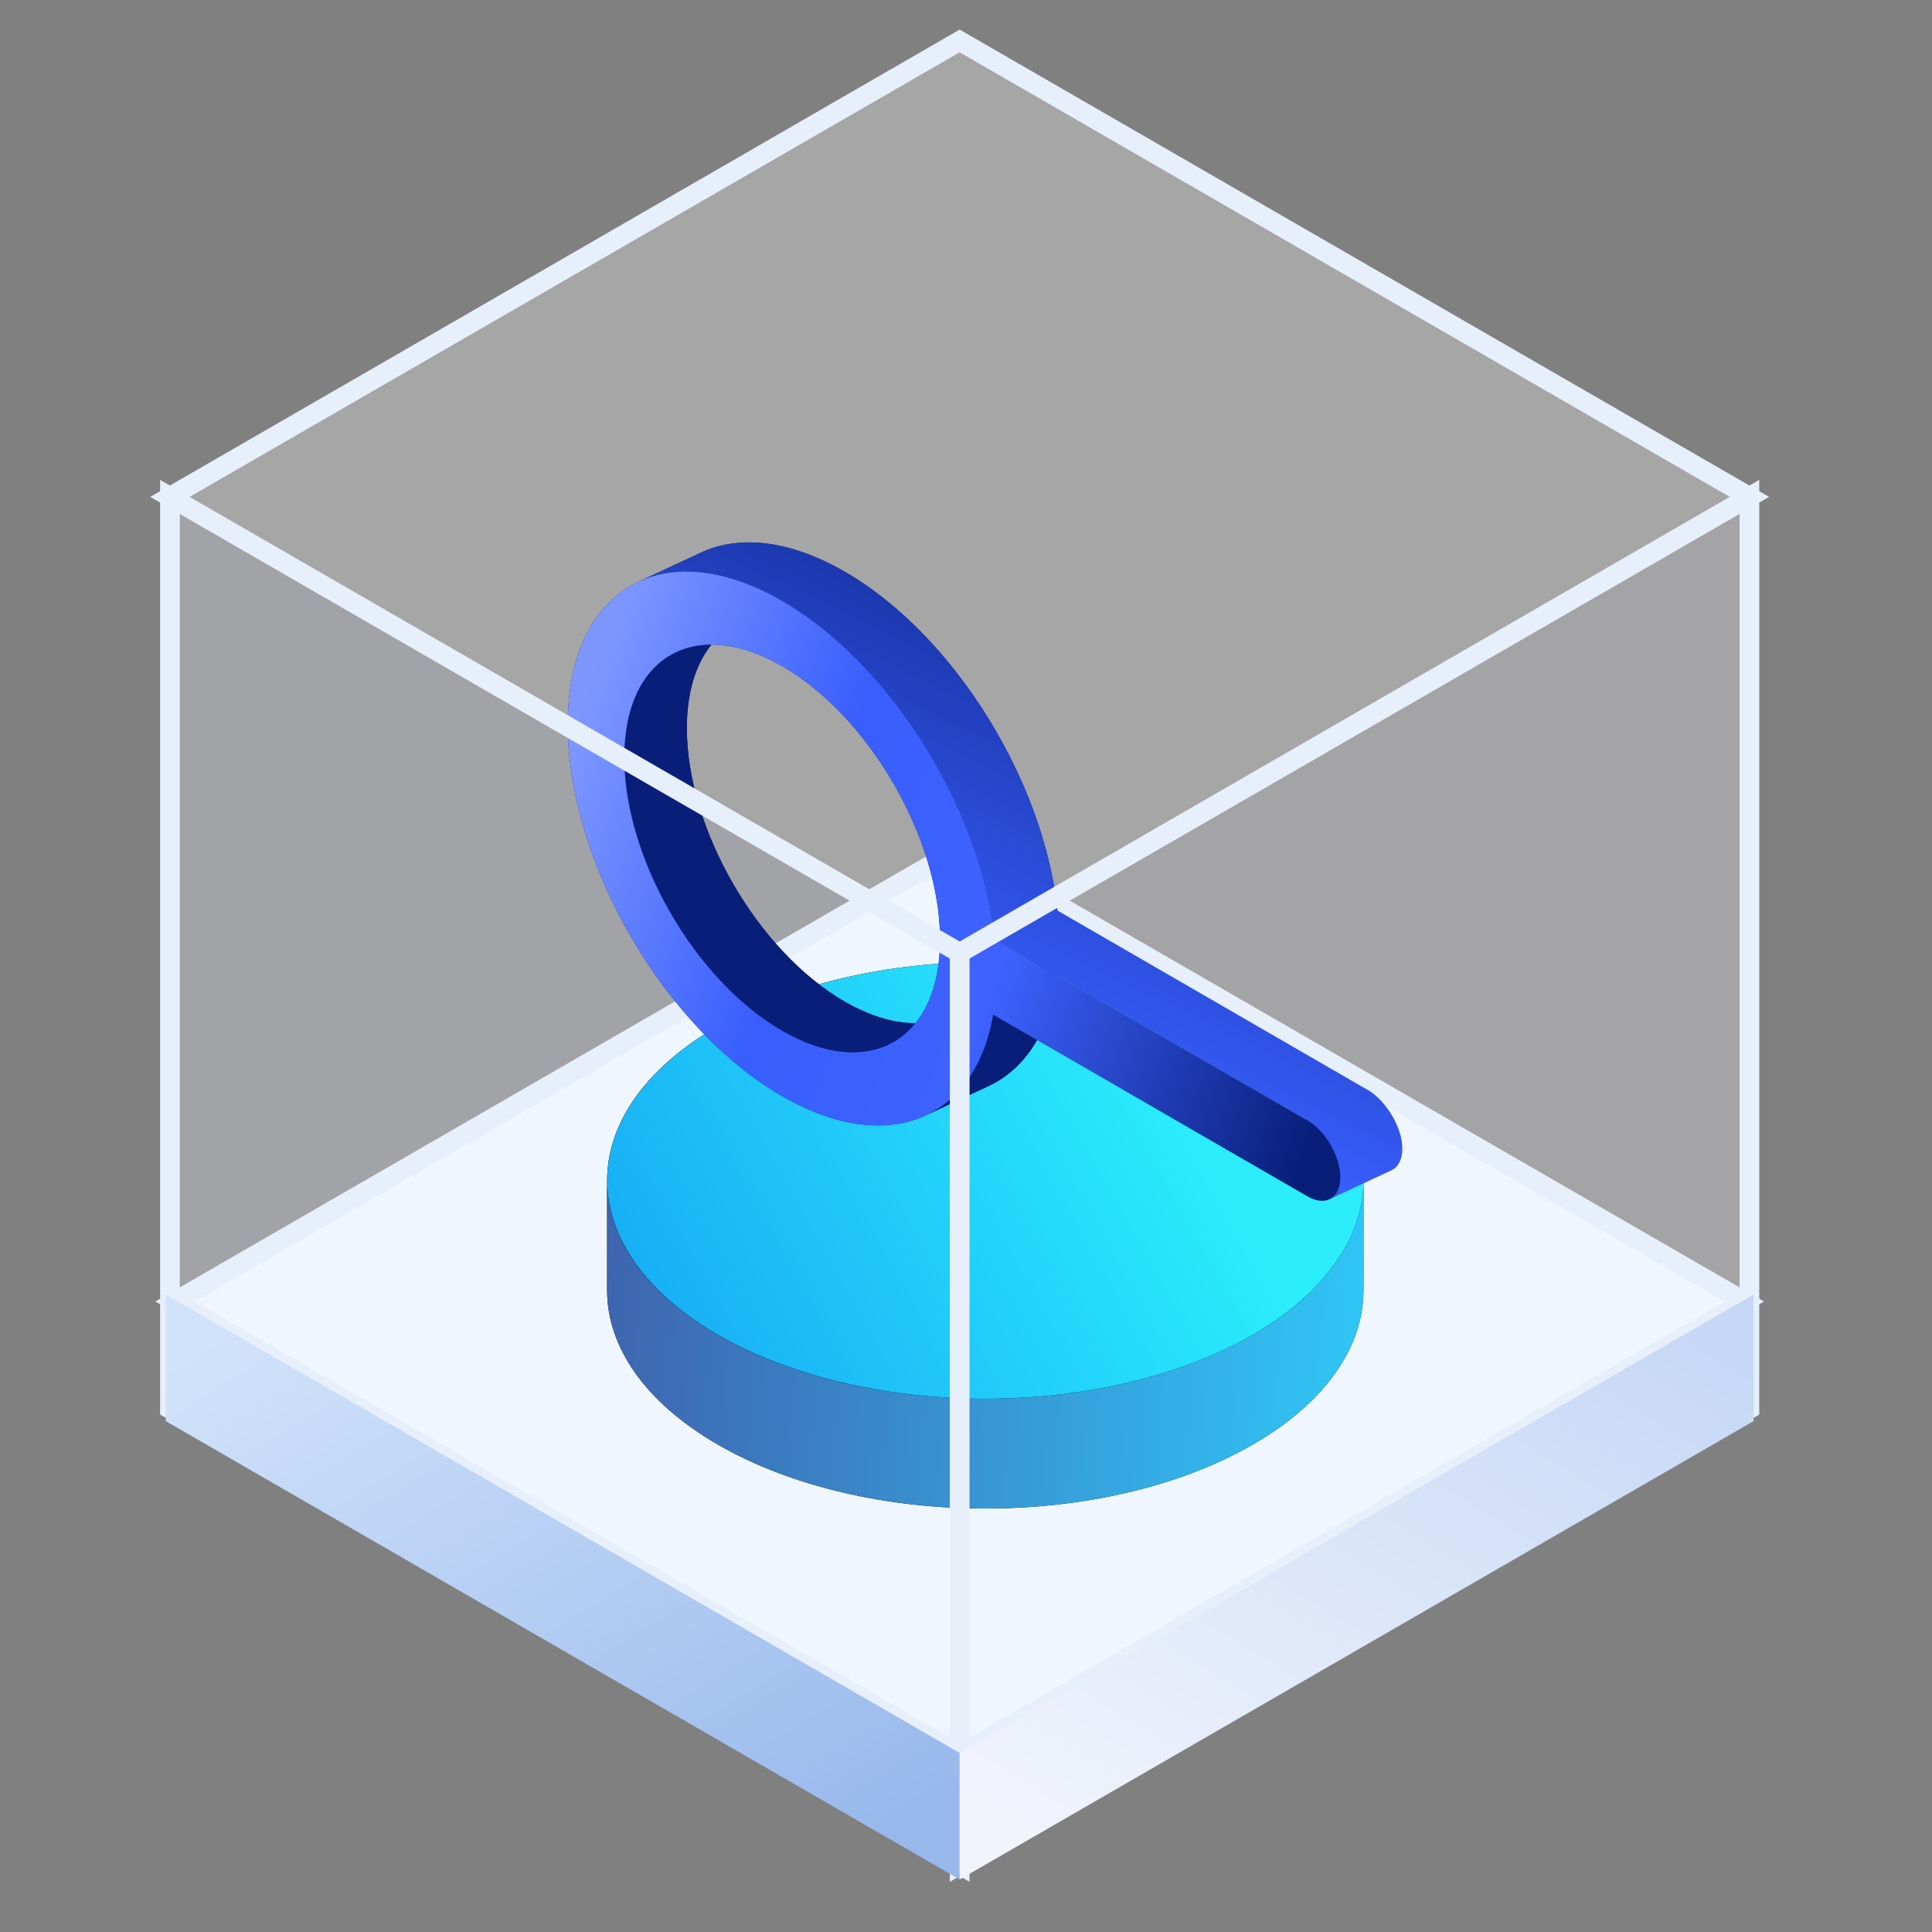 <svg width="85" height="85" viewBox="0 0 85 85" fill="none" xmlns="http://www.w3.org/2000/svg">
<rect x="0" y="0" width="85" height="85" fill="#808080" stroke="none"/>
<rect opacity="0.3" width="40.12" height="40.12" transform="matrix(0.866 0.5 -0.866 0.5 42.217 1.86)" fill="#FEFFFF"/>
<rect opacity="0.3" width="40.12" height="40.12" transform="matrix(0.866 0.5 -2.20305e-08 1 7.471 21.92)" fill="#EDF4FD"/>
<rect opacity="0.3" width="40.12" height="40.12" transform="matrix(0.866 -0.5 2.20305e-08 1 42.217 41.981)" fill="#F7F9FE"/>
<rect width="39.863" height="39.862" transform="matrix(0.866 0.5 -0.866 0.5 42.221 37.329)" fill="#F0F6FD" stroke="#E7EFFB"/>
<path d="M59.987 56.763C59.987 59.221 58.363 61.68 55.113 63.556C48.616 67.307 38.081 67.307 31.583 63.556C28.335 61.681 26.71 59.222 26.71 56.764C26.71 54.306 28.334 51.847 31.583 49.971C38.081 46.219 48.616 46.219 55.113 49.971C58.362 51.846 59.986 54.304 59.987 56.763Z" fill="black"/>
<path d="M55.117 45.141C48.619 41.389 38.084 41.389 31.586 45.141V49.971C38.084 46.219 48.619 46.219 55.117 49.971V45.141Z" fill="black"/>
<path d="M59.988 51.932C59.988 49.474 58.363 47.016 55.115 45.141V49.971C58.363 51.846 59.988 54.304 59.988 56.763V51.932Z" fill="black"/>
<path d="M31.583 45.141C28.334 47.017 26.71 49.475 26.71 51.934L26.71 56.763C26.71 54.305 28.335 51.846 31.583 49.971V45.141Z" fill="black"/>
<path fill-rule="evenodd" clip-rule="evenodd" d="M55.113 58.726C58.361 56.85 59.986 54.392 59.986 51.934V56.762C59.986 59.221 58.362 61.68 55.113 63.556V58.726ZM31.583 63.556C38.081 67.307 48.615 67.307 55.113 63.556V58.726C48.615 62.477 38.08 62.477 31.582 58.726V58.726C28.334 56.85 26.71 54.392 26.71 51.935V56.765C26.71 59.223 28.335 61.681 31.583 63.556V63.556Z" fill="url(#paint0_linear_1271_16259)"/>
<circle r="13.585" transform="matrix(0.866 0.5 -0.866 0.5 43.351 51.933)" fill="url(#paint1_linear_1271_16259)"/>
<path d="M46.601 41.494C46.601 44.701 45.401 46.891 43.491 47.782C41.818 48.563 39.599 48.346 37.166 46.941C31.955 43.933 27.731 36.616 27.731 30.599C27.731 27.392 28.931 25.202 30.841 24.311C32.514 23.53 34.732 23.747 37.166 25.152C42.377 28.16 46.601 35.477 46.601 41.494ZM32.51 27.406C31.103 28.061 30.219 29.674 30.219 32.036C30.219 36.466 33.329 41.853 37.166 44.068C38.957 45.102 40.59 45.262 41.822 44.687C43.228 44.032 44.112 42.419 44.112 40.057C44.112 35.627 41.002 30.241 37.166 28.026C35.375 26.991 33.742 26.831 32.51 27.406Z" fill="#081E79"/>
<path d="M24.977 31.884C24.977 37.901 29.201 45.217 34.411 48.226L37.164 46.942C31.954 43.933 27.73 36.617 27.73 30.6L24.977 31.884Z" fill="#081E79"/>
<path d="M28.087 25.595C26.177 26.486 24.977 28.676 24.977 31.883L27.73 30.599C27.73 27.392 28.93 25.202 30.84 24.311L28.087 25.595Z" fill="#081E79"/>
<path d="M34.414 48.225C36.847 49.63 39.066 49.847 40.739 49.066L43.491 47.783C41.818 48.563 39.6 48.346 37.167 46.941L34.414 48.225Z" fill="#081E79"/>
<path fill-rule="evenodd" clip-rule="evenodd" d="M27.465 33.32C27.465 30.958 28.349 29.345 29.756 28.69L32.508 27.406C31.102 28.062 30.218 29.675 30.218 32.036L27.465 33.32ZM34.411 45.351C30.575 43.136 27.465 37.75 27.465 33.32L30.218 32.036C30.218 36.466 33.328 41.853 37.165 44.068L37.164 44.068C38.955 45.102 40.588 45.262 41.819 44.688L39.066 45.971C37.834 46.545 36.202 46.386 34.411 45.351L34.411 45.351Z" fill="#081E79"/>
<path d="M29.758 28.69C30.99 28.115 32.623 28.275 34.413 29.309L37.167 28.026C35.376 26.991 33.743 26.832 32.511 27.406L29.758 28.69Z" fill="#081E79"/>
<path d="M41.359 41.341C41.359 43.702 40.475 45.315 39.069 45.971L41.822 44.688C43.228 44.032 44.112 42.419 44.112 40.057L41.359 41.341Z" fill="#081E79"/>
<path d="M40.738 49.066C42.648 48.175 43.848 45.984 43.848 42.777L46.601 41.494C46.601 44.701 45.401 46.891 43.491 47.782L40.738 49.066Z" fill="#081E79"/>
<path d="M34.414 29.309C38.251 31.524 41.361 36.911 41.361 41.341L44.114 40.057C44.114 35.627 41.004 30.241 37.167 28.026L34.414 29.309Z" fill="#081E79"/>
<path fill-rule="evenodd" clip-rule="evenodd" d="M34.409 26.436C31.977 25.031 29.759 24.814 28.086 25.594L30.838 24.311C32.511 23.53 34.729 23.747 37.162 25.152L37.163 25.152C41.965 27.925 45.93 34.357 46.522 40.059L60.159 47.946L60.167 47.942C60.211 47.968 60.255 47.997 60.298 48.027L60.348 48.056L60.342 48.058C61.068 48.587 61.693 49.643 61.695 50.524L61.697 50.523C61.697 51.015 61.513 51.351 61.22 51.488L58.467 52.772C58.758 52.636 58.942 52.303 58.944 51.816L58.861 51.854C58.861 50.902 58.213 49.744 57.414 49.267L57.445 49.253L45.176 42.157L43.844 42.777C43.844 42.306 43.819 41.827 43.768 41.343L43.766 41.341L43.768 41.34C43.176 35.639 39.212 29.208 34.41 26.436L34.409 26.436Z" fill="url(#paint2_linear_1271_16259)"/>
<path fill-rule="evenodd" clip-rule="evenodd" d="M43.695 44.642C42.899 49.268 39.045 50.9 34.411 48.225C29.201 45.216 24.977 37.9 24.977 31.883C24.977 25.866 29.201 23.427 34.411 26.436C39.214 29.209 43.178 35.641 43.77 41.342L57.523 49.294C58.321 49.755 58.969 50.877 58.969 51.799C58.969 52.722 58.32 53.096 57.521 52.634L43.831 44.719L43.695 44.642ZM27.465 33.32C27.465 37.75 30.575 43.136 34.411 45.351C38.248 47.566 41.358 45.771 41.358 41.341C41.358 36.911 38.248 31.524 34.411 29.309C30.575 27.094 27.465 28.89 27.465 33.32Z" fill="url(#paint3_linear_1271_16259)"/>
<path fill-rule="evenodd" clip-rule="evenodd" d="M42.221 1.301L42.654 1.551L76.967 21.362L77.4 21.112L77.4 21.611L77.833 21.861L77.4 22.111L77.4 61.732V62.232L76.967 62.482L42.656 82.292V82.292V82.792L42.222 82.542L42.222 82.542L42.221 82.543L41.788 82.793V82.293V82.292L7.477 62.482L7.044 62.232V61.732L7.044 22.112L7.043 22.111L6.61 21.861L7.043 21.611L7.044 21.611V21.112L7.476 21.361L41.788 1.551L42.221 1.301ZM41.788 42.172V42.172L41.788 81.292L7.91 61.732L7.91 22.612L41.788 42.172ZM42.656 81.292L76.534 61.732V22.612L42.656 42.171V42.172L42.656 81.292ZM76.101 21.861L42.222 41.421L8.342 21.861L42.221 2.301L76.101 21.861Z" fill="#E7EFFB"/>
<rect width="40.333" height="5.568" transform="matrix(0.866 0.5 -2.20305e-08 1 7.293 56.955)" fill="url(#paint4_linear_1271_16259)"/>
<rect width="40.333" height="5.568" transform="matrix(-0.866 0.5 2.20305e-08 1 77.151 56.955)" fill="url(#paint5_linear_1271_16259)"/>
<defs>
<linearGradient id="paint0_linear_1271_16259" x1="20.647" y1="56.158" x2="60.978" y2="58.452" gradientUnits="userSpaceOnUse">
<stop stop-color="#4153A3"/>
<stop offset="0.989" stop-color="#30C7F7"/>
</linearGradient>
<linearGradient id="paint1_linear_1271_16259" x1="2.756" y1="21.999" x2="14.81" y2="-1.534" gradientUnits="userSpaceOnUse">
<stop stop-color="#14A2F4"/>
<stop offset="1" stop-color="#2BEDFC"/>
</linearGradient>
<linearGradient id="paint2_linear_1271_16259" x1="29.298" y1="51.097" x2="46.898" y2="15.352" gradientUnits="userSpaceOnUse">
<stop stop-color="#7E97FF"/>
<stop offset="0" stop-color="#3D62FF"/>
<stop offset="0.297" stop-color="#385EFD"/>
<stop offset="0.932" stop-color="#091E79"/>
</linearGradient>
<linearGradient id="paint3_linear_1271_16259" x1="23.369" y1="37.753" x2="60.452" y2="50.389" gradientUnits="userSpaceOnUse">
<stop stop-color="#7E97FF"/>
<stop offset="0.297" stop-color="#385EFD"/>
<stop offset="0.536" stop-color="#3D62FF"/>
<stop offset="0.932" stop-color="#091E79"/>
</linearGradient>
<linearGradient id="paint4_linear_1271_16259" x1="7.24304e-07" y1="3.172" x2="20.075" y2="22.681" gradientUnits="userSpaceOnUse">
<stop stop-color="#D1E3FA"/>
<stop offset="1" stop-color="#98B8EC"/>
</linearGradient>
<linearGradient id="paint5_linear_1271_16259" x1="7.24304e-07" y1="3.172" x2="20.075" y2="22.681" gradientUnits="userSpaceOnUse">
<stop stop-color="#C6D8F6"/>
<stop offset="1" stop-color="#F2F4FC"/>
</linearGradient>
</defs>
</svg>
